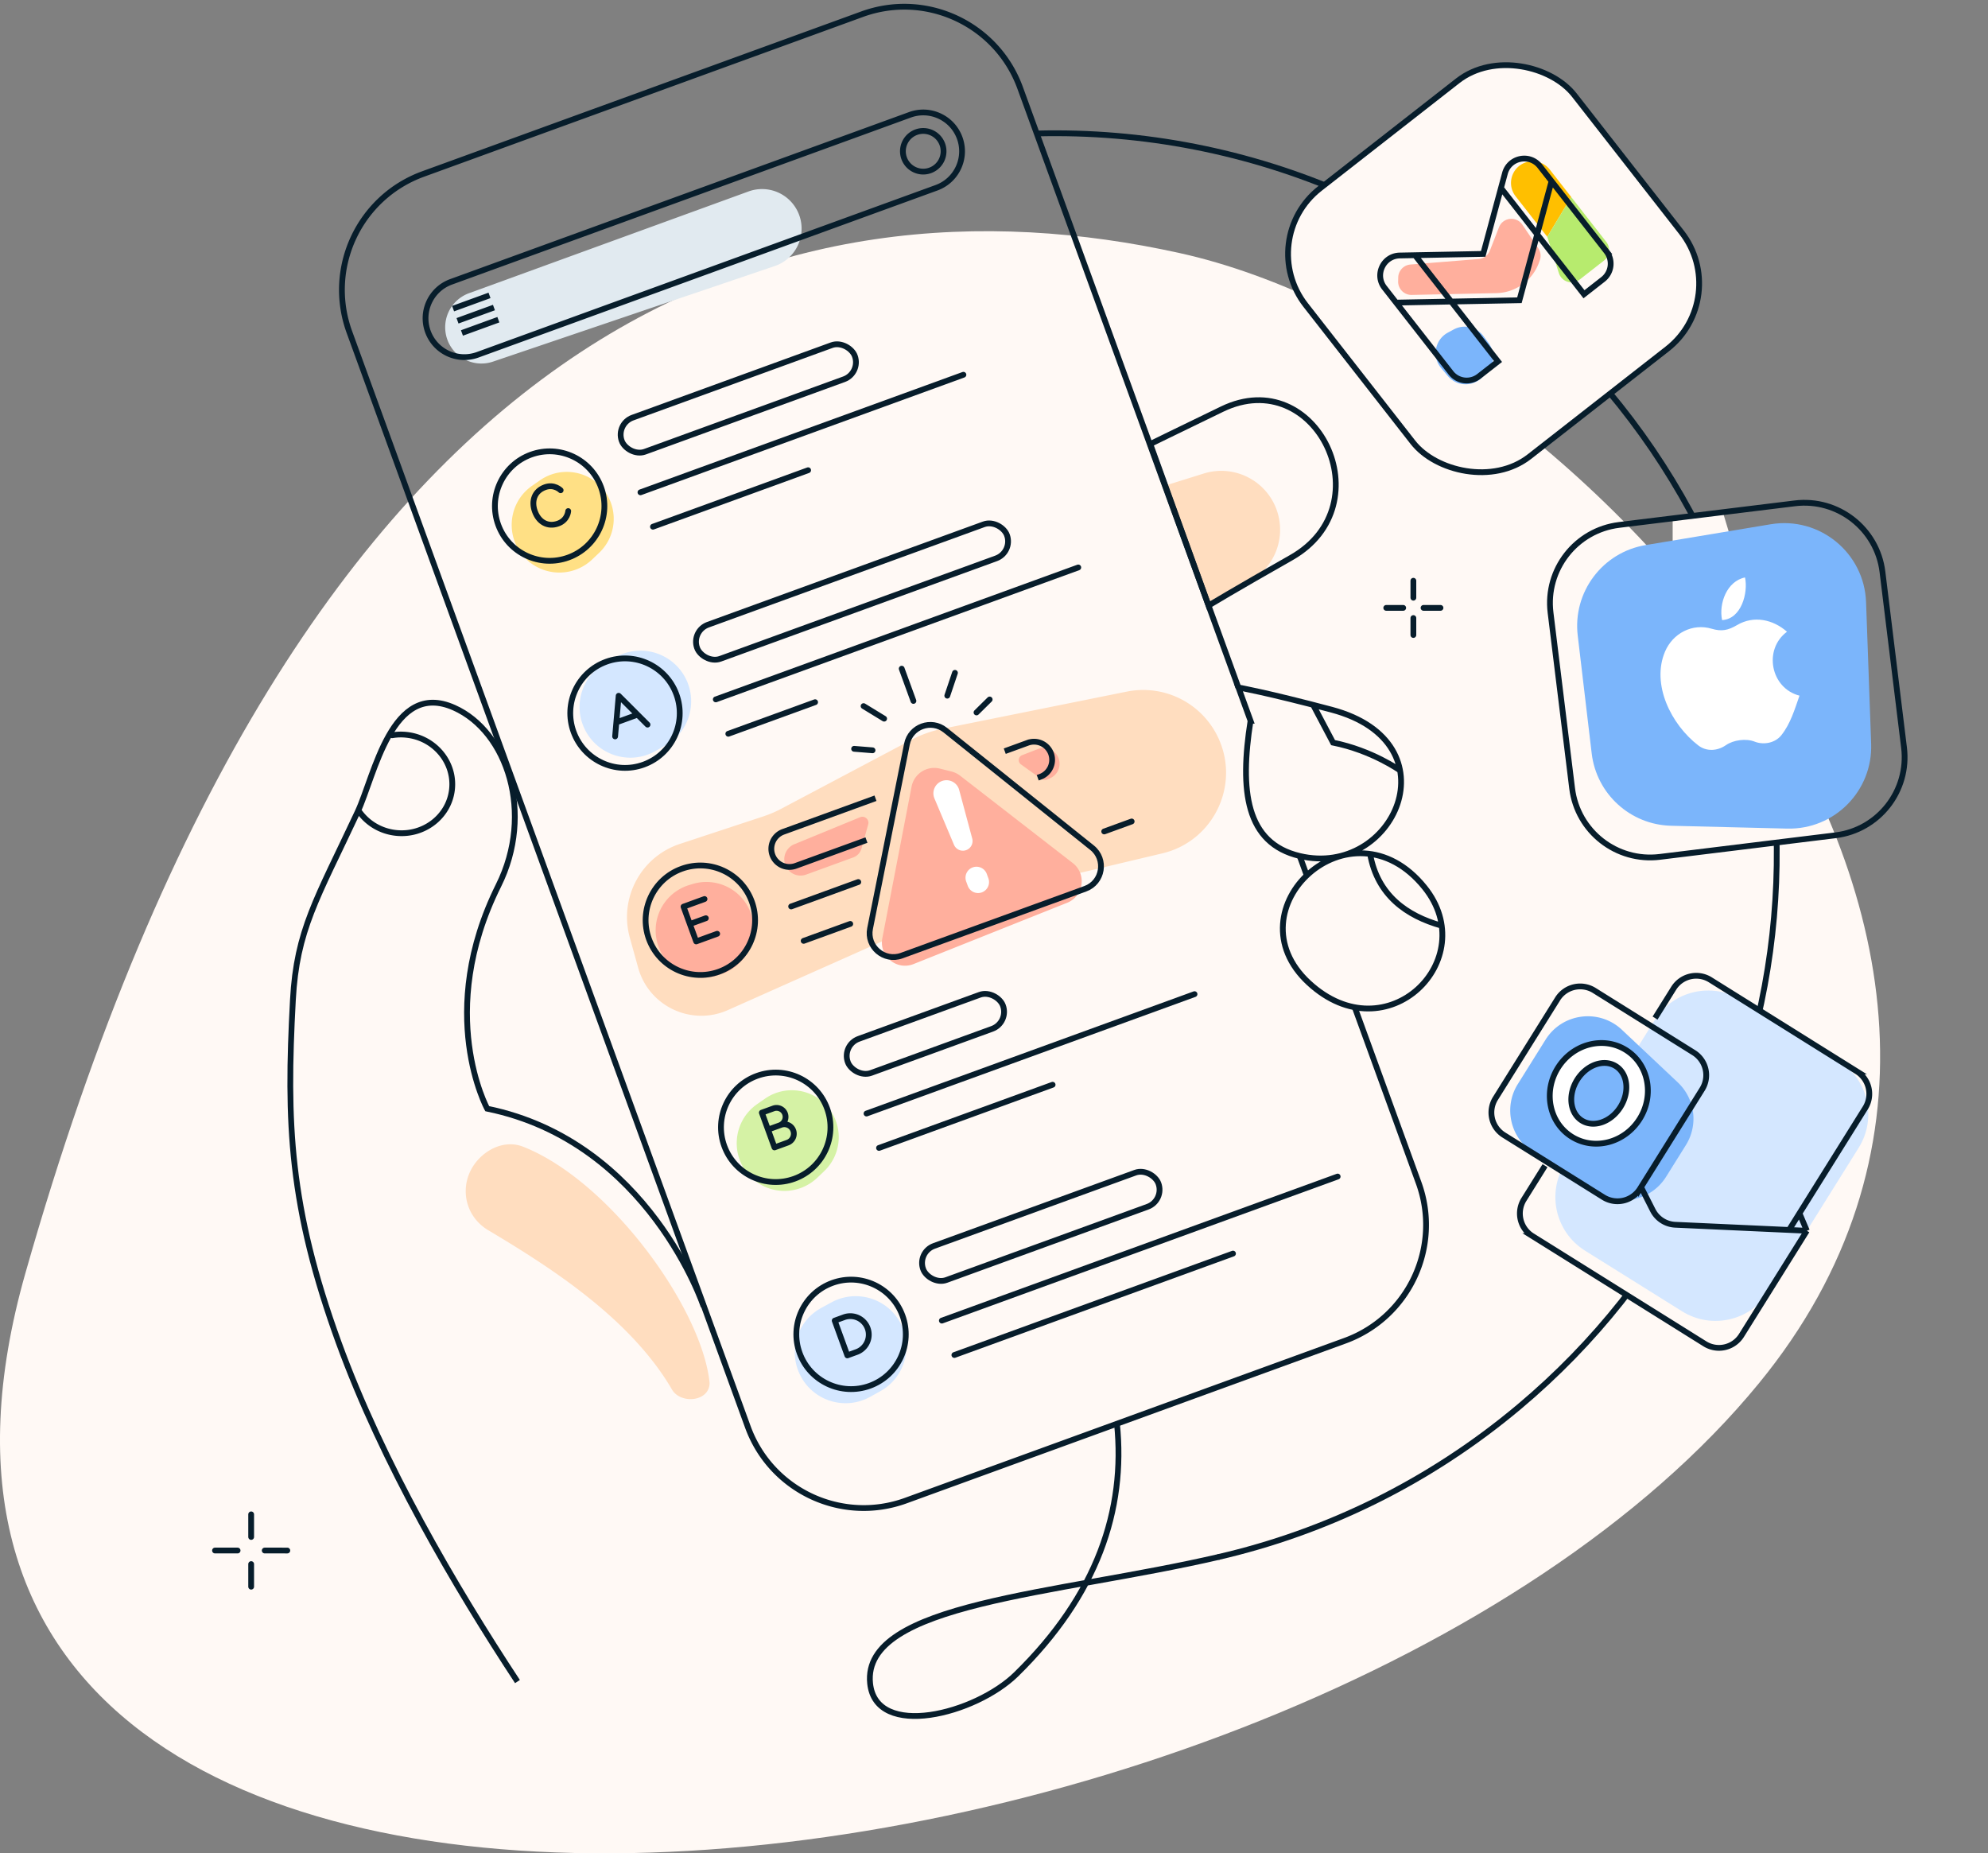 <svg width="516" height="481" fill="none" xmlns="http://www.w3.org/2000/svg"><rect width="100%" height="100%" fill="#808080" stroke="none"/><path d="M456.536 359.013c96.215-117.438-49.66-271.102-150.333-293.33-100.674-22.23-227.74 11.81-299.626 264.794-61.943 217.996 331.016 173.716 449.959 28.536z" fill="#FFF9F5"/><path d="M101.801 190.822a13.327 13.327 0 013.726-.109c7.27.789 12.557 7.133 11.794 14.156-.762 7.023-7.287 12.085-14.557 11.296-3.903-.424-7.222-2.443-9.35-5.302" stroke="#071D2B" stroke-width="1.5" stroke-miterlimit="10" stroke-linecap="round" stroke-linejoin="round"/><path d="M184.154 358.654c-2.101-19.236-25.819-52.143-48.372-61.047-3.855-1.522-8.091-.14-11.075 2.737-5.807 5.601-4.899 14.807 2.029 18.942 15.274 9.119 36.744 22.55 47.692 41.361 2.026 3.481 8.482 3.28 9.594-.591.132-.459.184-.926.132-1.402zm129.712-201.836l-11.335-30.826 9.894-3.092c8.426-2.633 17.324 2.402 19.405 10.981a15.279 15.279 0 01-7.309 16.892l-10.655 6.045z" fill="#FFDDBF"/><path d="M182.625 339.052s-14.152-42.722-56.164-51.317c0 0-13.563-24.811 2.923-57.923 9.318-18.714 2.313-39.985-11.529-46.149-16.215-7.221-20.597 17.588-25.045 27.08-10.62 22.659-15.806 30.632-16.785 48.792-1.717 31.836-.954 53.633 11.902 88.952 11.379 31.26 30.202 63.374 46.387 87.931m155.603-66.941c2.299 22.455-5.148 44.474-26.149 65.049-10.592 10.377-36.44 16.962-37.927 2.355-2.126-20.892 48.369-23.012 90.581-32.826m39.195-182.437c1.897 10.725 9.483 16.088 18.595 18.636m-33.385-57.327l5.18 9.806c10.122 2.024 17.392 7.22 17.392 7.22m6.353 30.346c15.061 18.689-9.763 43.526-30.042 24.776-20.643-19.086 10.914-48.511 30.042-24.776zm-45.167-43.241c-2.83 18.094-1.282 31.769 12.775 35.1 24.499 5.804 40.438-29.408 8.259-37.975-16.641-4.43-24.178-5.763-24.178-5.763l3.144 8.638zm-10.896-29.905s6.909-4.17 21.48-12.44c24.236-13.757 6.47-50.355-17.946-38.547-13.805 6.677-18.66 9.073-18.66 9.073l15.126 41.914z" stroke="#071D2B" stroke-width="1.5"/><path d="M165.64 251.164l-2.165-7.799c-2.856-10.285 2.868-21 13.005-24.344l21.659-7.146a30.043 30.043 0 004.643-1.978l33.724-17.863a30.003 30.003 0 018.116-2.897l47.86-9.645a21.494 21.494 0 0123.191 10.92c6.662 12.434-.258 27.807-13.984 31.063l-43.188 10.246a30.013 30.013 0 00-5.284 1.786l-64.278 28.637c-9.49 4.228-20.519-.97-23.299-10.98z" fill="#FFDDBF"/><path d="M201.093 69.044l-73.109 24.8c-5.662 1.921-11.656-1.857-12.366-7.794a9.41 9.41 0 016.125-9.959l72.545-26.404a10.26 10.26 0 0112.773 5.231c2.64 5.546-.151 12.153-5.968 14.127z" fill="#E1EAF0"/><path d="M127.057 76.662l-9.453 3.44m2.297 6.312l9.453-3.44m-10.601.284l9.453-3.44m193.218 98.604L264.786 22.809c-6.045-16.607-24.408-25.17-41.015-19.126L109.812 45.161c-16.607 6.045-25.17 24.408-19.126 41.015l103.42 284.144c6.045 16.607 24.408 25.17 41.015 19.125l113.959-41.477c16.608-6.045 25.17-24.408 19.126-41.015l-16.562-45.503m-14.361-39.456l1.951 5.359M234.674 41.066v0a5.277 5.277 0 013.154-6.763v0a5.277 5.277 0 016.764 3.154v0a5.278 5.278 0 01-3.154 6.763v0a5.277 5.277 0 01-6.764-3.154zM123.976 92.078l119.102-43.35c5.229-1.903 7.925-7.684 6.022-12.912v0c-1.903-5.228-7.684-7.924-12.913-6.021l-119.102 43.35c-5.229 1.903-7.924 7.684-6.021 12.912v0c1.902 5.228 7.683 7.924 12.912 6.021z" stroke="#071D2B" stroke-width="1.5"/><path d="M155.519 143.466l-1.798 1.713a12.371 12.371 0 01-16.87.189c-5.872-5.353-5.248-14.775 1.279-19.306l2.04-1.416c5.777-4.01 13.74-2.309 17.373 3.712a12.18 12.18 0 01-2.024 15.108z" fill="#FFE085"/><path d="M213.927 303.948l-1.797 1.714a12.371 12.371 0 01-16.87.188c-5.872-5.353-5.248-14.774 1.279-19.305l2.04-1.417c5.776-4.01 13.739-2.308 17.373 3.712a12.18 12.18 0 01-2.025 15.108z" fill="#D5F2A5"/><path d="M172.629 193.521l-2.632 1.463c-6.556 3.643-14.826 1.083-18.177-5.627-3.169-6.344-.744-14.058 5.484-17.449l2.646-1.44a13.156 13.156 0 0116.902 3.78c4.678 6.387 2.697 15.428-4.223 19.273zm55.87 167.533l-2.632 1.463c-6.556 3.643-14.826 1.083-18.177-5.627-3.169-6.344-.744-14.058 5.484-17.449l2.646-1.44a13.156 13.156 0 0116.902 3.78c4.678 6.386 2.697 15.428-4.223 19.273z" fill="#D4E7FF"/><path d="M187.116 252.856l-.871.282c-8.283 2.677-16.645-3.87-16.034-12.553a12.287 12.287 0 018.682-10.892l.876-.266a12.275 12.275 0 0113.932 5.162c4.308 6.777 1.056 15.797-6.585 18.267zm89.871-18.556l-39.855 15.898c-4.406 1.757-9.013-2.052-8.114-6.71l7.587-39.327a6 6 0 017.355-4.683l3.04.765a6.008 6.008 0 012.214 1.077l29.226 22.665c3.667 2.844 2.857 8.595-1.453 10.315zm-53.379-14.088l1.738-6.25c.349-1.255-.898-2.363-2.103-1.868l-17.111 7.024a4.23 4.23 0 003.052 7.885l12.275-4.467a3.458 3.458 0 002.149-2.324zm45.814-25.821l-4.135 1.606a1.362 1.362 0 00-.303 2.374l5.147 3.704c.514.37 1.184.442 1.764.191l.644-.279a4.106 4.106 0 00-3.117-7.596z" fill="#FFAF9D"/><path d="M247.623 219.269l-5.08-12.041a3.403 3.403 0 116.42-2.206l3.392 12.622a2.509 2.509 0 01-4.732 1.625zm3.553 10.588l-.398-1.092a2.847 2.847 0 115.351-1.948l.397 1.093a2.847 2.847 0 11-5.35 1.947z" fill="#fff"/><path d="M147.525 144.689c7.372-2.683 11.173-10.834 8.49-18.205-2.683-7.372-10.834-11.172-18.205-8.489-7.372 2.683-11.172 10.833-8.489 18.205 2.683 7.371 10.833 11.172 18.204 8.489z" stroke="#071D2B" stroke-width="1.5"/><path d="M145.521 127.239s-1.634-1.675-4.068-.789c-2.739.997-3.602 3.581-2.62 6.281.983 2.7 3.287 4.145 6.048 3.14 2.472-.899 2.606-3.232 2.606-3.232" stroke="#071D2B" stroke-width="1.5" stroke-linecap="round" stroke-linejoin="round"/><rect x="159.77" y="110.003" width="64.386" height="9.405" rx="4.702" transform="rotate(-20 159.77 110.003)" stroke="#071D2B" stroke-width="1.5"/><path d="M166.234 127.772l83.831-30.512m-80.583 39.438l40.276-14.66" stroke="#071D2B" stroke-width="1.5" stroke-linecap="round" stroke-linejoin="round"/><path d="M167.082 198.431c7.371-2.683 11.172-10.834 8.489-18.205-2.683-7.372-10.834-11.172-18.205-8.489-7.371 2.683-11.172 10.833-8.489 18.204 2.683 7.372 10.834 11.173 18.205 8.49z" stroke="#071D2B" stroke-width="1.5"/><path d="M159.657 191.124l.319-3.644m8.095.582l-2.587-2.586m-5.508 2.004l.605-6.906 4.903 4.902m-5.508 2.004l5.508-2.004" stroke="#071D2B" stroke-width="1.5" stroke-linecap="round" stroke-linejoin="round"/><rect x="179.326" y="163.745" width="85.595" height="9.405" rx="4.702" transform="rotate(-20 179.326 163.745)" stroke="#071D2B" stroke-width="1.5"/><path d="M185.791 181.514l94.083-34.244m-90.835 43.169l22.529-8.199" stroke="#071D2B" stroke-width="1.5" stroke-linecap="round" stroke-linejoin="round"/><path d="M206.201 305.916c7.372-2.683 11.172-10.834 8.489-18.205-2.683-7.372-10.833-11.172-18.205-8.489-7.371 2.683-11.172 10.833-8.489 18.204 2.683 7.372 10.834 11.173 18.205 8.49z" stroke="#071D2B" stroke-width="1.5"/><path d="M199.343 293.166l-1.6-4.396 3.017-1.098a2.339 2.339 0 012.998 1.398v0a2.339 2.339 0 01-1.398 2.998l-3.017 1.098zm0 0l1.683 4.623 3.401-1.238a2.459 2.459 0 001.47-3.153v0a2.46 2.46 0 00-3.153-1.47l-3.401 1.238z" stroke="#071D2B" stroke-width="1.5" stroke-linecap="round" stroke-linejoin="round"/><rect x="218.446" y="271.23" width="42.86" height="9.405" rx="4.702" transform="rotate(-20 218.446 271.23)" stroke="#071D2B" stroke-width="1.5"/><path d="M224.91 288.999l85.137-30.987m-81.889 39.912l45.058-16.4" stroke="#071D2B" stroke-width="1.5" stroke-linecap="round" stroke-linejoin="round"/><path d="M225.757 359.657c7.372-2.683 11.172-10.833 8.489-18.205-2.682-7.371-10.833-11.172-18.204-8.489-7.372 2.683-11.172 10.834-8.49 18.205 2.683 7.371 10.834 11.172 18.205 8.489z" stroke="#071D2B" stroke-width="1.5"/><path d="M219.936 351.767l-3.283-9.019 2.496-.909a4.8 4.8 0 013.283 9.019l-2.496.909z" stroke="#071D2B" stroke-width="1.5" stroke-linecap="round" stroke-linejoin="round"/><rect x="238.002" y="324.972" width="64.995" height="9.405" rx="4.702" transform="rotate(-20 238.002 324.972)" stroke="#071D2B" stroke-width="1.5"/><path d="M244.466 342.741l102.735-37.393m-99.487 46.318l72.319-26.322" stroke="#071D2B" stroke-width="1.5" stroke-linecap="round" stroke-linejoin="round"/><path d="M186.639 252.174c7.371-2.683 11.172-10.833 8.489-18.205-2.683-7.371-10.833-11.172-18.205-8.489-7.371 2.683-11.172 10.834-8.489 18.205 2.683 7.371 10.834 11.172 18.205 8.489z" stroke="#071D2B" stroke-width="1.5"/><path d="M186.15 242.345l-5.453 1.984-1.642-4.509m3.812-6.495l-5.453 1.985 1.641 4.51m0 0l4.155-1.512" stroke="#071D2B" stroke-width="1.5" stroke-linecap="round" stroke-linejoin="round"/><path d="M227.238 207.167l-23.94 8.714a4.702 4.702 0 00-2.811 6.027v0a4.702 4.702 0 006.027 2.81l18.38-6.69m35.897-23.073l5.988-2.179a4.702 4.702 0 016.027 2.81v0a4.703 4.703 0 01-2.81 6.027l-.644.234" stroke="#071D2B" stroke-width="1.5"/><path d="M234.021 248.012l47.678-17.353c4.537-1.651 5.521-7.631 1.753-10.649l-38.104-30.519c-3.623-2.901-9.031-.933-9.941 3.618l-9.574 47.872c-.947 4.735 3.651 8.683 8.188 7.031zm-28.675-12.754l17.427-6.343m-14.178 15.269l12.095-4.403m65.916-23.992l7.125-2.593" stroke="#071D2B" stroke-width="1.5" stroke-linecap="round" stroke-linejoin="round"/><path d="M221.69 194.341l4.785.386m3.01-8.212l-5.336-3.26m12.941-1.341l-3.047-8.372m22.833 7.993l-3.417 3.371m-7.585-4.356l1.992-5.928" stroke="#071D2B" stroke-width="1.5" stroke-linecap="round"/><path d="M316.166 404.112c27.891-6.421 54.724-19.358 78.153-39.018 79.176-66.437 89.504-184.48 23.067-263.657C379.26 56 324.139 33.237 269.121 34.643" stroke="#071D2B" stroke-width="1.5"/><rect x="325.624" y="62.176" width="88.49" height="88.317" rx="21.6" transform="rotate(-38 325.624 62.176)" fill="#FFF9F5"/><rect x="325.624" y="62.176" width="88.49" height="88.317" rx="21.556" transform="rotate(-38 325.624 62.176)" stroke="#071D2B" stroke-width="1.5"/><path d="M388.368 76.081l-21.951.461a3.45 3.45 0 01-3.521-3.528l.024-1.005a3.45 3.45 0 013.171-3.358l17.682-1.425a3.449 3.449 0 002.936-2.184l2.36-6.051c1.011-2.59 4.513-2.981 6.07-.678l4.145 6.13c.616.91.761 2.06.39 3.095l-.195.545a12.071 12.071 0 01-11.111 7.998z" fill="#FFAF9D"/><path d="M375.791 97.582l-1.734-2.065c-2.46-2.928-1.612-7.376 1.753-9.193l1.513-.817a6.035 6.035 0 017.734 1.741l1.344 1.832a6.036 6.036 0 01-.745 7.98l-1.122 1.048a6.036 6.036 0 01-8.743-.526z" fill="#7BB5FB"/><path d="M401.606 61.46l-8.219-10.52c-2.228-2.853-1.223-7.037 2.058-8.566a5.626 5.626 0 016.81 1.636l5.566 7.123-6.215 10.326z" fill="#FFBF00"/><path d="M407.819 51.135l-6.215 10.326 3.013 9.42c.732 2.287 3.517 3.145 5.409 1.667l6.3-4.922a3.449 3.449 0 00.594-4.842l-9.101-11.65z" fill="#B7EB6E"/><path d="M362.366 78.538l14.248 18.236a5.172 5.172 0 007.261.891l4.939-3.858-12.144-15.544m-14.304.275l-3.024-3.871c-2.626-3.36-.286-8.276 3.977-8.358l3.952-.075m-4.905 12.304l14.304-.275m-9.399-12.03l17.708-.34 4.613-17.099m-22.321 17.44l9.399 12.03m0 0l17.707-.34 4.614-17.1m3.727-13.812l14.247 18.236a5.173 5.173 0 01-.892 7.261l-4.938 3.859-12.144-15.544m3.727-13.812l-3.025-3.871c-2.625-3.36-7.96-2.28-9.071 1.837l-1.03 3.816m13.126-1.782l-3.727 13.812m-9.399-12.03l9.399 12.03" stroke="#071D2B" stroke-width="1.5"/><path fill="#FFF9F5" d="M421.097 320.118l14.315 3.043-3.27 15.387-14.316-3.043z"/><path d="M406.202 302.016l23.272-37.243c4.795-7.673 14.902-10.006 22.574-5.212l25.181 15.735c7.673 4.794 10.006 14.901 5.212 22.574l-23.273 37.243c-4.794 7.673-14.901 10.007-22.574 5.212l-25.18-15.734c-7.673-4.795-10.007-14.902-5.212-22.575z" fill="#D4E7FF"/><path d="M393.958 281.354l7.198-11.519c4.324-6.919 13.895-8.156 19.835-2.563l14.492 13.647a12.934 12.934 0 012.102 16.269l-5.136 8.218c-3.785 6.058-11.764 7.9-17.821 4.115l-16.556-10.345c-6.057-3.785-7.899-11.764-4.114-17.822z" fill="#7BB5FB"/><path fill-rule="evenodd" clip-rule="evenodd" d="M425.589 290.386c-3.884 6.216-11.783 8.287-17.643 4.626-5.86-3.662-7.461-11.669-3.577-17.885 3.885-6.217 11.784-8.287 17.643-4.626 5.86 3.662 7.462 11.669 3.577 17.885zm-15.022.432c3.105 1.94 7.598.351 10.035-3.548 2.436-3.9 1.895-8.634-1.21-10.574-3.105-1.941-7.597-.352-10.034 3.548-2.437 3.899-1.895 8.633 1.209 10.574z" fill="#fff"/><path d="M429.583 264.223l4.834-7.737a6.898 6.898 0 019.505-2.194l38.024 23.76a6.898 6.898 0 012.194 9.505l-17.078 27.329m0 0l1.921 4.536m-1.921-4.536l-2.702 4.325m4.623.211l-16.965 27.149a6.898 6.898 0 01-9.505 2.195l-44.77-27.976a6.898 6.898 0 01-2.195-9.505l5.47-8.753m67.965 16.89l-4.623-.211m-38.412-11.125l15.865-25.389a6.898 6.898 0 00-2.194-9.505l-25.825-16.137a6.898 6.898 0 00-9.505 2.195l-16.137 25.824a6.898 6.898 0 002.195 9.505l25.824 16.137a6.898 6.898 0 009.505-2.194l.272-.436zm0 0l3.045 6.006a6.897 6.897 0 005.838 3.771l29.529 1.348m-38.763-28.82c-3.884 6.216-11.783 8.287-17.643 4.625-5.86-3.661-7.461-11.669-3.577-17.885 3.884-6.216 11.783-8.287 17.643-4.625 5.86 3.661 7.461 11.669 3.577 17.885zm-4.988-3.117c-2.437 3.9-6.929 5.488-10.034 3.548-3.105-1.94-3.646-6.674-1.21-10.574 2.437-3.899 6.93-5.488 10.035-3.548 3.104 1.94 3.646 6.675 1.209 10.574z" stroke="#071D2B" stroke-width="1.5"/><path d="M366.851 150.723v4.4m0 5.279v4.399m7.039-7.039h-4.4m-5.279 0h-4.4M65.191 393.024v5.866m0 7.039v5.866m9.385-9.385H68.71m-7.04 0h-5.865" stroke="#071D2B" stroke-width="1.5" stroke-miterlimit="10" stroke-linecap="round" stroke-linejoin="round"/><path d="M456.668 201.716l14.315 3.043-3.27 15.387-14.315-3.043 3.27-15.387zm-22.516-67.073l12.998-1.824 2.964 9.805-15.962 1.596v-9.577z" fill="#FFF9F5"/><path d="M413.137 195.545l-3.625-30.591c-1.337-11.282 6.426-21.623 17.632-23.489l32.458-5.404c12.66-2.107 24.289 7.392 24.75 20.217l1.32 36.738c.44 12.246-9.53 22.331-21.781 22.032l-30.149-.738c-10.579-.259-19.36-8.255-20.605-18.765z" fill="#7BB5FB"/><path d="M450.876 162.221c-2.305 1.358-4.003 1.73-6.583.96-5.037-1.504-10.107 1.196-12.116 5.912-3.626 8.514 1.586 18.959 8.62 24.363 2.177 1.673 5.005 1.448 7.203-.079 1.921-1.335 5.224-1.777 7.408-.909 2.375.943 5.35.364 6.958-1.66 2.386-3.003 3.454-6.705 4.708-10.265-7.496-1.918-9.45-11.983-3.245-16.591-3.622-3.18-8.608-4.29-12.953-1.731zm-3.894-1.285c-.901-4.271 1.223-10.116 5.954-11.068.846 4.011-.962 10.797-5.954 11.068z" fill="#fff"/><path d="M430.815 222.387l45.609-5.6c11.195-1.375 19.157-11.564 17.782-22.76l-5.601-45.613c-1.374-11.193-11.562-19.153-22.756-17.779l-45.612 5.6c-11.195 1.375-19.156 11.565-17.782 22.76l5.601 45.61c1.374 11.195 11.564 19.157 22.759 17.782z" stroke="#071D2B" stroke-width="1.5" stroke-linecap="round" stroke-linejoin="round"/></svg>